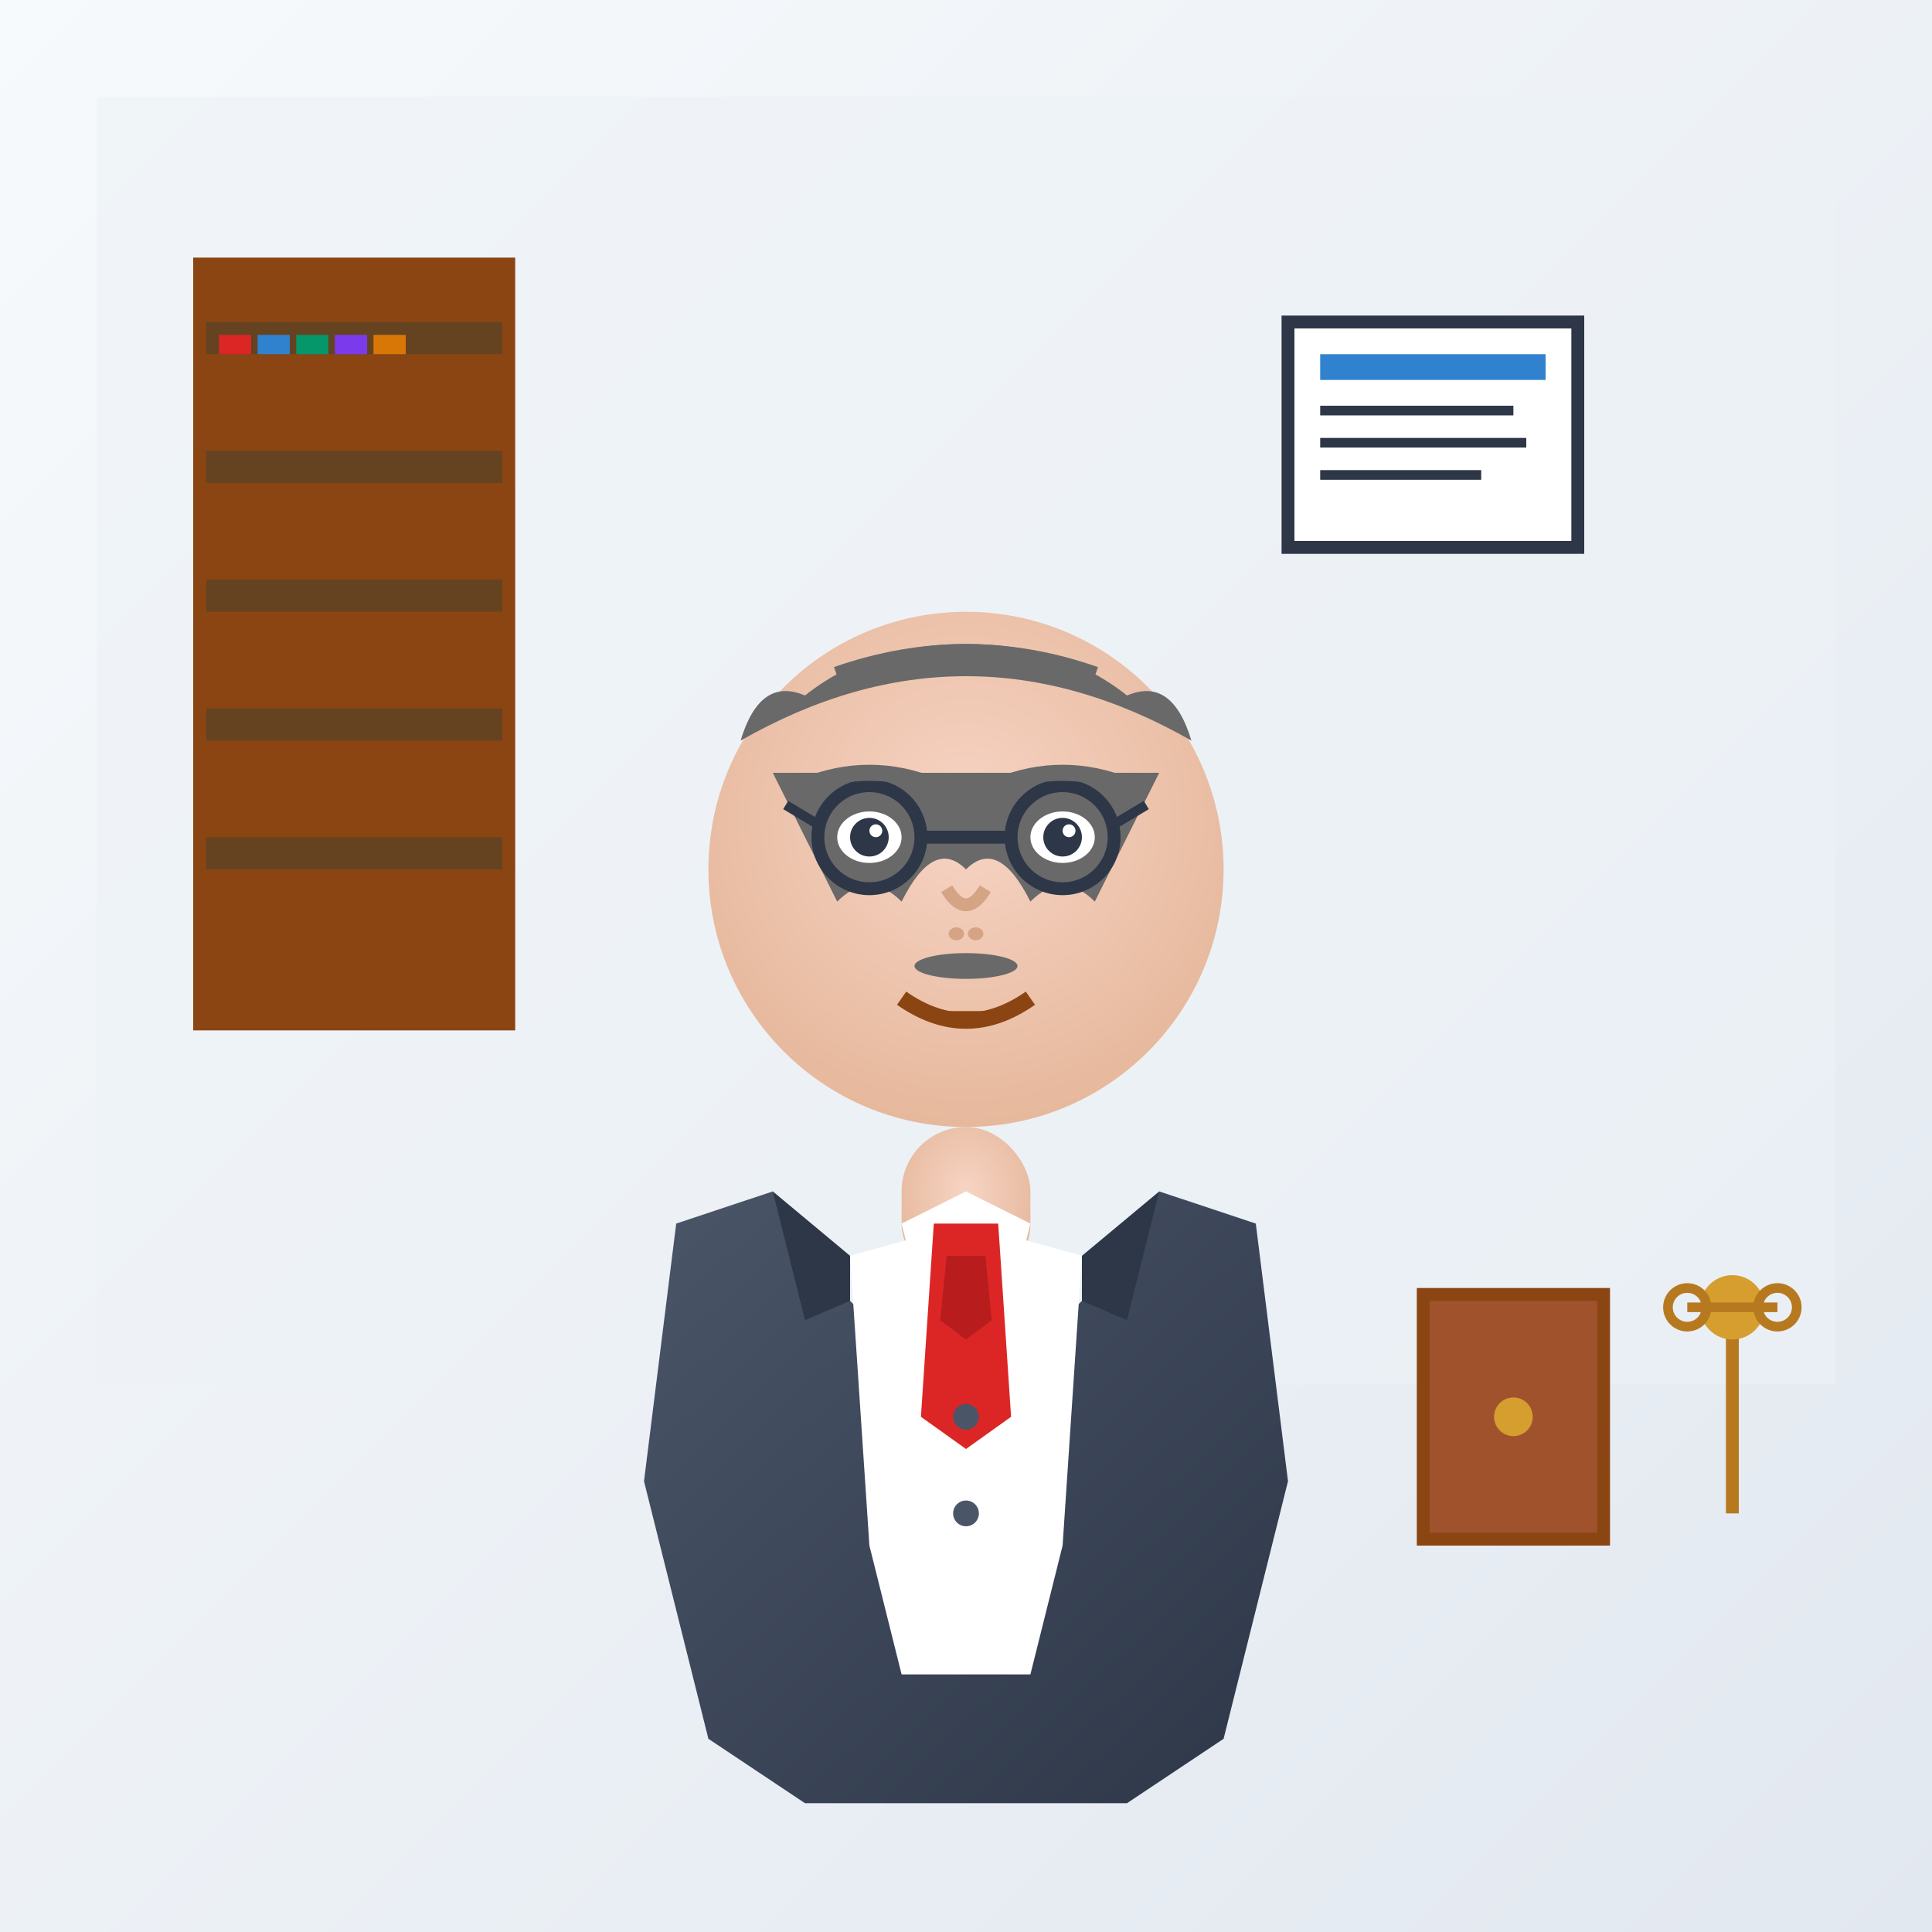 <svg width="300" height="300" viewBox="0 0 300 300" xmlns="http://www.w3.org/2000/svg">
  <rect x="0" y="0" width="300" height="300" fill="#333333" stroke="none"/>
  <defs>
    <linearGradient id="bgGradient" x1="0%" y1="0%" x2="100%" y2="100%">
      <stop offset="0%" style="stop-color:#f7fafc;stop-opacity:1" />
      <stop offset="100%" style="stop-color:#e2e8f0;stop-opacity:1" />
    </linearGradient>
    <linearGradient id="suitGradient" x1="0%" y1="0%" x2="100%" y2="100%">
      <stop offset="0%" style="stop-color:#4a5568;stop-opacity:1" />
      <stop offset="100%" style="stop-color:#2d3748;stop-opacity:1" />
    </linearGradient>
    <radialGradient id="skinGradient" cx="50%" cy="40%" r="60%">
      <stop offset="0%" style="stop-color:#f7d4c4;stop-opacity:1" />
      <stop offset="100%" style="stop-color:#e6b89c;stop-opacity:1" />
    </radialGradient>
  </defs>
  
  <!-- Background -->
  <rect width="300" height="300" fill="url(#bgGradient)"/>
  
  <!-- Office environment -->
  <rect x="15" y="15" width="270" height="200" fill="#edf2f7" opacity="0.6"/>
  
  <!-- Law books background -->
  <rect x="30" y="40" width="50" height="120" fill="#8b4513"/>
  <rect x="32" y="50" width="46" height="5" fill="#654321"/>
  <rect x="32" y="70" width="46" height="5" fill="#654321"/>
  <rect x="32" y="90" width="46" height="5" fill="#654321"/>
  <rect x="32" y="110" width="46" height="5" fill="#654321"/>
  <rect x="32" y="130" width="46" height="5" fill="#654321"/>
  
  <!-- Books -->
  <rect x="34" y="52" width="5" height="3" fill="#dc2626"/>
  <rect x="40" y="52" width="5" height="3" fill="#3182ce"/>
  <rect x="46" y="52" width="5" height="3" fill="#059669"/>
  <rect x="52" y="52" width="5" height="3" fill="#7c3aed"/>
  <rect x="58" y="52" width="5" height="3" fill="#d97706"/>
  
  <!-- Professional portrait -->
  <g transform="translate(150, 90)">
    <!-- Neck -->
    <rect x="-10" y="85" width="20" height="25" rx="10" fill="url(#skinGradient)"/>
    
    <!-- Head -->
    <circle cx="0" cy="45" r="40" fill="url(#skinGradient)"/>
    
    <!-- Hair (distinguished gentleman, slightly gray) -->
    <path d="M-35 25 Q0 5 35 25 Q32 15 25 18 Q15 10 0 10 Q-15 10 -25 18 Q-32 15 -35 25" fill="#696969"/>
    <path d="M-30 30 Q-25 40 -20 50 Q-15 45 -10 50 Q-5 40 0 45 Q5 40 10 50 Q15 45 20 50 Q25 40 30 30" fill="#696969"/>
    
    <!-- Receding hairline (professional mature look) -->
    <path d="M-20 15 Q0 8 20 15" stroke="#696969" stroke-width="3" fill="none"/>
    
    <!-- Face features -->
    <!-- Eyes with glasses -->
    <ellipse cx="-15" cy="40" rx="5" ry="4" fill="#fff"/>
    <ellipse cx="15" cy="40" rx="5" ry="4" fill="#fff"/>
    <circle cx="-15" cy="40" r="3" fill="#2d3748"/>
    <circle cx="15" cy="40" r="3" fill="#2d3748"/>
    <circle cx="-14" cy="39" r="1" fill="#fff"/>
    <circle cx="16" cy="39" r="1" fill="#fff"/>
    
    <!-- Glasses -->
    <circle cx="-15" cy="40" r="8" fill="none" stroke="#2d3748" stroke-width="2"/>
    <circle cx="15" cy="40" r="8" fill="none" stroke="#2d3748" stroke-width="2"/>
    <line x1="-7" y1="40" x2="7" y2="40" stroke="#2d3748" stroke-width="2"/>
    <line x1="-23" y1="38" x2="-28" y2="35" stroke="#2d3748" stroke-width="1.5"/>
    <line x1="23" y1="38" x2="28" y2="35" stroke="#2d3748" stroke-width="1.5"/>
    
    <!-- Eyebrows (mature) -->
    <path d="M-25 32 Q-15 28 -5 32" stroke="#696969" stroke-width="2.5" fill="none"/>
    <path d="M5 32 Q15 28 25 32" stroke="#696969" stroke-width="2.5" fill="none"/>
    
    <!-- Nose -->
    <path d="M-3 48 Q0 53 3 48" stroke="#d4a484" stroke-width="2" fill="none"/>
    <ellipse cx="-1.5" cy="55" rx="1.2" ry="1" fill="#d4a484"/>
    <ellipse cx="1.5" cy="55" rx="1.2" ry="1" fill="#d4a484"/>
    
    <!-- Mouth (professional smile) -->
    <path d="M-10 65 Q0 72 10 65" stroke="#8b4513" stroke-width="2.5" fill="none"/>
    <path d="M-8 67 Q0 70 8 67" fill="#8b4513"/>
    
    <!-- Professional mustache -->
    <ellipse cx="0" cy="60" rx="8" ry="2" fill="#696969"/>
    
    <!-- Professional suit -->
    <path d="M-45 100 L-30 95 L-25 105 L-18 112 L-12 118 L0 125 L12 118 L18 112 L25 105 L30 95 L45 100 L50 140 L40 180 L25 190 L-25 190 L-40 180 L-50 140 Z" fill="url(#suitGradient)"/>
    
    <!-- White dress shirt -->
    <path d="M-18 105 L0 100 L18 105 L15 150 L10 170 L-10 170 L-15 150 Z" fill="#fff"/>
    
    <!-- Collar -->
    <path d="M-10 100 L0 95 L10 100 L7 112 L-7 112 Z" fill="#fff"/>
    
    <!-- Professional tie -->
    <polygon points="-5,100 5,100 7,130 0,135 -7,130" fill="#dc2626"/>
    <polygon points="-3,105 3,105 4,115 0,118 -4,115" fill="#b91c1c"/>
    
    <!-- Suit lapels -->
    <path d="M-18 105 L-30 95 L-25 115 L-18 112" fill="#2d3748"/>
    <path d="M18 105 L30 95 L25 115 L18 112" fill="#2d3748"/>
    
    <!-- Suit buttons -->
    <circle cx="0" cy="130" r="2" fill="#4a5568"/>
    <circle cx="0" cy="145" r="2" fill="#4a5568"/>
  </g>
  
  <!-- Professional office elements -->
  <rect x="220" y="200" width="30" height="40" fill="#8b4513"/>
  <rect x="222" y="202" width="26" height="36" fill="#a0522d"/>
  <circle cx="235" cy="220" r="3" fill="#d69e2e"/>
  
  <!-- Legal scales on desk -->
  <g transform="translate(260, 180)">
    <rect x="8" y="25" width="2" height="30" fill="#b7791f"/>
    <circle cx="9" cy="23" r="5" fill="#d69e2e"/>
    <line x1="2" y1="23" x2="16" y2="23" stroke="#b7791f" stroke-width="1.5"/>
    <circle cx="2" cy="23" r="3" fill="none" stroke="#b7791f" stroke-width="1.5"/>
    <circle cx="16" cy="23" r="3" fill="none" stroke="#b7791f" stroke-width="1.5"/>
  </g>
  
  <!-- Certificate on wall -->
  <rect x="200" y="50" width="45" height="35" fill="#fff" stroke="#2d3748" stroke-width="2"/>
  <rect x="205" y="55" width="35" height="4" fill="#3182ce"/>
  <rect x="205" y="63" width="30" height="1.5" fill="#2d3748"/>
  <rect x="205" y="68" width="32" height="1.5" fill="#2d3748"/>
  <rect x="205" y="73" width="25" height="1.5" fill="#2d3748"/>
</svg>